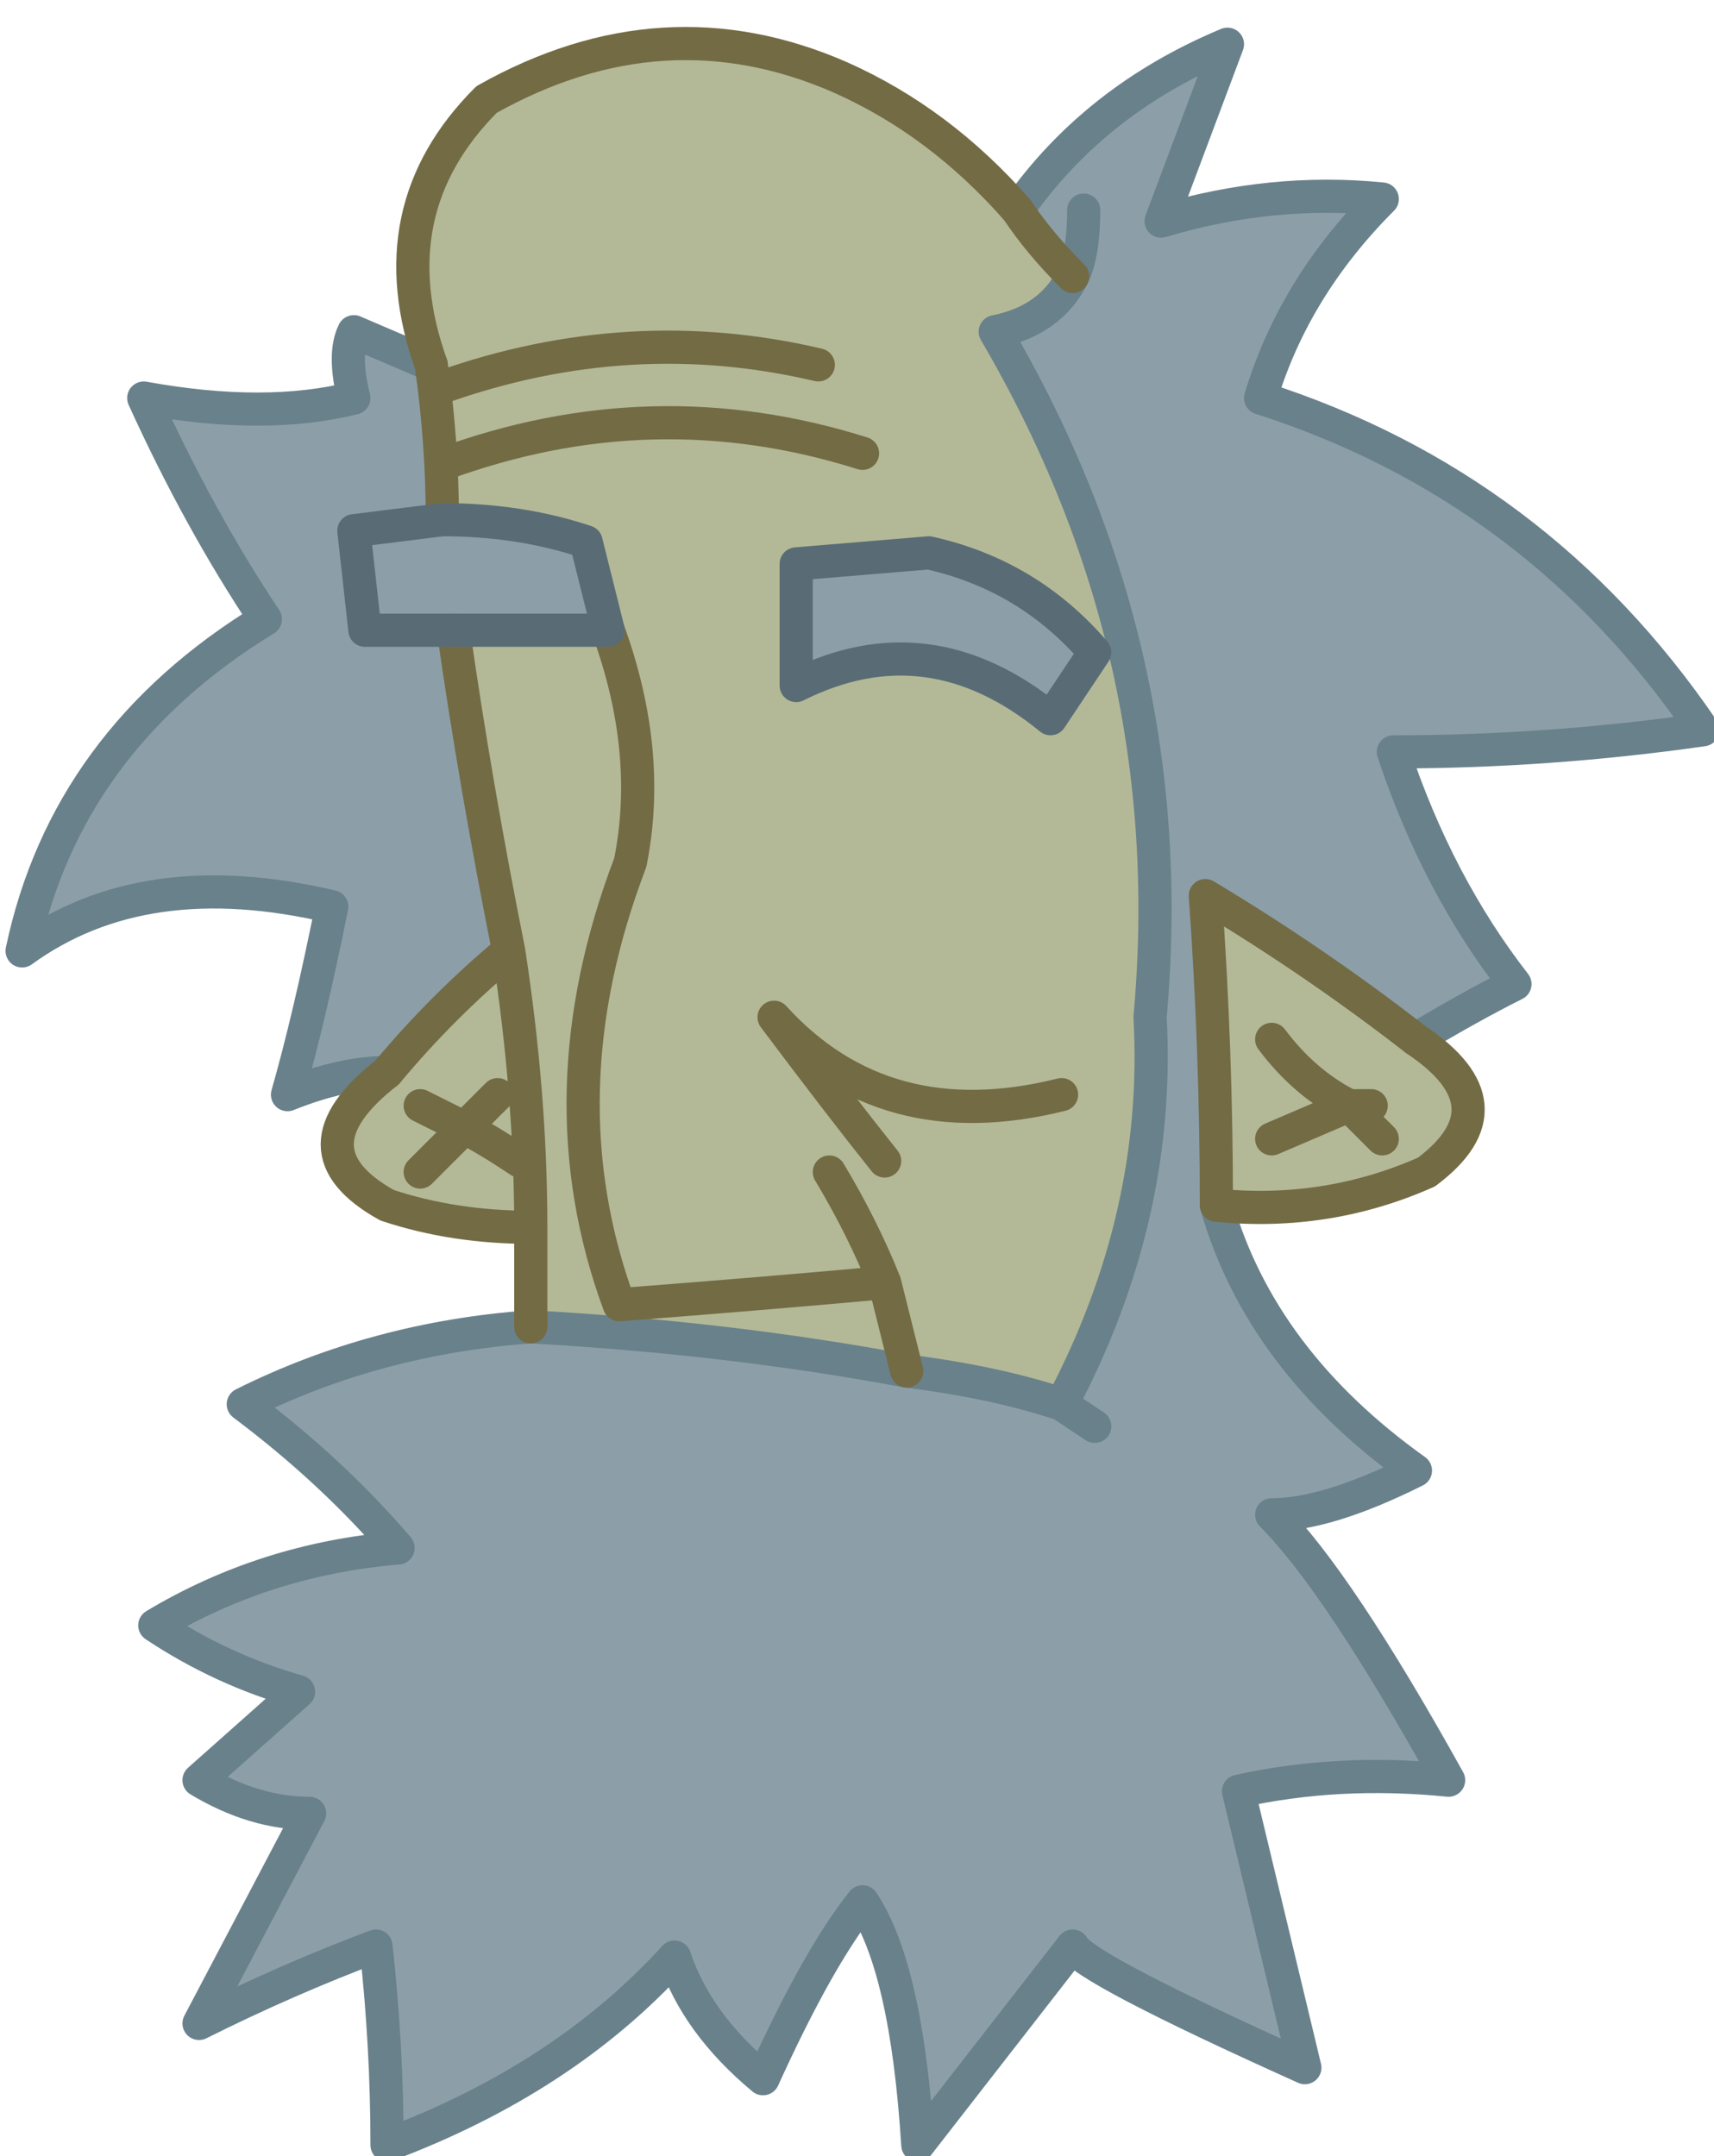 <?xml version="1.0" encoding="UTF-8" standalone="no"?>
<svg xmlns:xlink="http://www.w3.org/1999/xlink" height="9.75px" width="7.75px" xmlns="http://www.w3.org/2000/svg">
  <g transform="matrix(1.0, 0.0, 0.0, 1.0, 3.9, 4.95)">
    <path d="M0.7 -4.0 Q1.05 -4.5 1.65 -4.75 L1.35 -3.95 Q1.85 -4.1 2.35 -4.05 1.95 -3.65 1.8 -3.15 3.05 -2.75 3.8 -1.65 3.1 -1.55 2.4 -1.55 2.6 -0.95 2.95 -0.5 2.75 -0.4 2.5 -0.25 2.05 -0.6 1.55 -0.9 1.6 -0.2 1.6 0.5 1.8 1.2 2.5 1.7 2.1 1.9 1.85 1.9 2.15 2.2 2.65 3.1 2.15 3.05 1.7 3.15 L2.0 4.4 Q1.0 3.95 0.95 3.85 L0.25 4.75 Q0.2 3.95 0.0 3.65 -0.2 3.9 -0.45 4.45 -0.75 4.2 -0.85 3.9 -1.35 4.45 -2.15 4.75 -2.15 4.3 -2.2 3.85 -2.6 4.0 -3.0 4.2 L-2.5 3.25 Q-2.75 3.25 -3.0 3.1 L-2.55 2.7 Q-2.9 2.6 -3.2 2.4 -2.7 2.1 -2.1 2.05 -2.4 1.7 -2.8 1.4 -2.2 1.1 -1.5 1.05 -0.6 1.1 0.2 1.25 0.6 1.3 0.9 1.4 1.35 0.55 1.3 -0.35 1.45 -2.0 0.6 -3.45 0.85 -3.5 0.95 -3.7 0.8 -3.85 0.7 -4.0 M-2.15 -0.1 Q-2.35 -0.1 -2.6 0.0 -2.5 -0.35 -2.4 -0.85 -3.25 -1.05 -3.8 -0.65 -3.6 -1.6 -2.7 -2.15 -3.0 -2.6 -3.25 -3.15 -2.7 -3.05 -2.3 -3.15 -2.35 -3.35 -2.3 -3.45 L-1.95 -3.3 Q-1.9 -2.95 -1.9 -2.6 -1.55 -2.6 -1.25 -2.5 L-1.15 -2.1 -1.85 -2.1 Q-1.75 -1.4 -1.6 -0.65 -1.9 -0.4 -2.15 -0.1 M1.0 -4.0 Q1.0 -3.8 0.95 -3.7 1.0 -3.8 1.0 -4.0 M1.05 1.5 L0.9 1.4 1.05 1.5 M0.3 -2.45 Q0.75 -2.35 1.05 -2.0 L0.85 -1.7 Q0.3 -2.15 -0.3 -1.85 L-0.3 -2.4 0.3 -2.45 M-1.85 -2.1 L-2.25 -2.1 -2.3 -2.55 -1.9 -2.6 -2.3 -2.55 -2.25 -2.1 -1.85 -2.1" fill="#8c9fa8" fill-rule="evenodd" stroke="none"/>
    <path d="M2.5 -0.25 Q2.95 0.05 2.55 0.35 2.1 0.55 1.6 0.5 1.6 -0.2 1.55 -0.9 2.05 -0.6 2.5 -0.25 M-1.5 1.05 L-1.5 0.6 Q-1.85 0.6 -2.15 0.5 -2.6 0.25 -2.15 -0.1 -1.9 -0.4 -1.6 -0.65 -1.75 -1.4 -1.85 -2.1 L-1.15 -2.1 Q-0.95 -1.55 -1.05 -1.05 -1.45 0.0 -1.1 0.95 -0.45 0.9 0.1 0.85 L0.2 1.25 0.1 0.85 Q-0.45 0.9 -1.1 0.95 -1.45 0.0 -1.05 -1.05 -0.95 -1.55 -1.15 -2.1 L-1.25 -2.5 Q-1.55 -2.6 -1.9 -2.6 -1.9 -2.95 -1.95 -3.3 -2.2 -4.0 -1.7 -4.5 -0.9 -4.95 -0.1 -4.6 0.35 -4.4 0.7 -4.0 0.8 -3.85 0.95 -3.7 0.85 -3.5 0.6 -3.45 1.45 -2.0 1.3 -0.35 1.35 0.55 0.9 1.4 0.6 1.3 0.2 1.25 -0.6 1.1 -1.5 1.05 M0.3 -2.45 L-0.3 -2.4 -0.3 -1.85 Q0.3 -2.15 0.85 -1.7 L1.05 -2.0 Q0.75 -2.35 0.3 -2.45 M0.1 0.3 Q-0.1 0.05 -0.4 -0.35 0.1 0.2 0.9 0.0 0.1 0.2 -0.4 -0.35 -0.1 0.05 0.1 0.3 M1.85 -0.25 Q2.0 -0.05 2.2 0.05 L1.85 0.2 2.2 0.05 Q2.0 -0.05 1.85 -0.25 M2.35 0.2 L2.2 0.05 2.3 0.05 2.2 0.05 2.35 0.2 M-1.5 0.6 Q-1.5 0.0 -1.6 -0.65 -1.5 0.0 -1.5 0.6 M-0.2 -3.3 Q-1.05 -3.5 -1.9 -3.2 -1.05 -3.5 -0.2 -3.3 M0.0 -2.9 Q-0.95 -3.2 -1.9 -2.85 -0.95 -3.2 0.0 -2.9 M0.1 0.85 Q0.0 0.6 -0.15 0.35 0.0 0.6 0.1 0.85 M-1.55 0.3 Q-1.7 0.2 -1.8 0.15 L-1.65 0.0 -1.8 0.15 Q-1.7 0.2 -1.55 0.3 M-2.0 0.05 L-1.8 0.15 -2.0 0.35 -1.8 0.15 -2.0 0.05" fill="#b3b997" fill-rule="evenodd" stroke="none"/>
    <path d="M0.7 -4.0 Q1.05 -4.5 1.65 -4.75 L1.35 -3.95 Q1.85 -4.1 2.35 -4.05 1.95 -3.65 1.8 -3.15 3.05 -2.75 3.8 -1.65 3.1 -1.55 2.4 -1.55 2.6 -0.95 2.95 -0.5 2.75 -0.4 2.5 -0.25 M1.6 0.5 Q1.8 1.2 2.5 1.7 2.1 1.9 1.85 1.9 2.15 2.2 2.65 3.1 2.15 3.05 1.7 3.15 L2.0 4.4 Q1.0 3.95 0.95 3.85 L0.25 4.75 Q0.2 3.95 0.0 3.65 -0.2 3.9 -0.45 4.45 -0.75 4.2 -0.85 3.9 -1.35 4.45 -2.15 4.75 -2.15 4.3 -2.2 3.85 -2.6 4.0 -3.0 4.2 L-2.5 3.25 Q-2.75 3.25 -3.0 3.1 L-2.55 2.7 Q-2.9 2.6 -3.2 2.4 -2.7 2.1 -2.1 2.05 -2.4 1.7 -2.8 1.4 -2.2 1.1 -1.5 1.05 -0.6 1.1 0.2 1.25 0.6 1.3 0.9 1.4 L1.05 1.5 M-2.15 -0.1 Q-2.35 -0.1 -2.6 0.0 -2.5 -0.35 -2.4 -0.85 -3.25 -1.05 -3.8 -0.65 -3.6 -1.6 -2.7 -2.15 -3.0 -2.6 -3.25 -3.15 -2.7 -3.05 -2.3 -3.15 -2.35 -3.35 -2.3 -3.45 L-1.95 -3.3 M0.95 -3.7 Q1.0 -3.8 1.0 -4.0 M0.95 -3.7 Q0.85 -3.5 0.6 -3.45 1.45 -2.0 1.3 -0.35 1.35 0.55 0.9 1.4" fill="none" stroke="#69818b" stroke-linecap="round" stroke-linejoin="round" stroke-width="0.15"/>
    <path d="M2.5 -0.25 Q2.95 0.05 2.55 0.35 2.1 0.55 1.6 0.5 1.6 -0.2 1.55 -0.9 2.05 -0.6 2.5 -0.25 M-1.5 1.05 L-1.5 0.6 Q-1.85 0.6 -2.15 0.5 -2.6 0.25 -2.15 -0.1 -1.9 -0.4 -1.6 -0.65 -1.5 0.0 -1.5 0.6 M-1.95 -3.3 Q-2.2 -4.0 -1.7 -4.5 -0.9 -4.95 -0.1 -4.6 0.35 -4.4 0.7 -4.0 0.8 -3.85 0.95 -3.7 M2.3 0.05 L2.2 0.05 2.35 0.2 M1.85 0.2 L2.2 0.05 Q2.0 -0.05 1.85 -0.25 M0.9 0.0 Q0.1 0.2 -0.4 -0.35 -0.1 0.05 0.1 0.3 M0.2 1.25 L0.1 0.85 Q-0.45 0.9 -1.1 0.95 -1.45 0.0 -1.05 -1.05 -0.95 -1.55 -1.15 -2.1 M-1.85 -2.1 Q-1.75 -1.4 -1.6 -0.65 M-1.9 -3.2 Q-1.05 -3.5 -0.2 -3.3 M-1.9 -2.85 Q-0.95 -3.2 0.0 -2.9 M-1.9 -2.6 Q-1.9 -2.95 -1.95 -3.3 M-2.0 0.35 L-1.8 0.15 -2.0 0.05 M-1.65 0.0 L-1.8 0.15 Q-1.7 0.2 -1.55 0.3 M-0.15 0.35 Q0.0 0.6 0.1 0.85" fill="none" stroke="#736b44" stroke-linecap="round" stroke-linejoin="round" stroke-width="0.15"/>
    <path d="M0.3 -2.45 L-0.3 -2.4 -0.3 -1.85 Q0.3 -2.15 0.85 -1.7 L1.05 -2.0 Q0.75 -2.35 0.3 -2.45 M-1.15 -2.1 L-1.85 -2.1 -2.25 -2.1 -2.3 -2.55 -1.9 -2.6 Q-1.55 -2.6 -1.25 -2.5 L-1.15 -2.1" fill="none" stroke="#596c75" stroke-linecap="round" stroke-linejoin="round" stroke-width="0.15"/>
  </g>
</svg>

